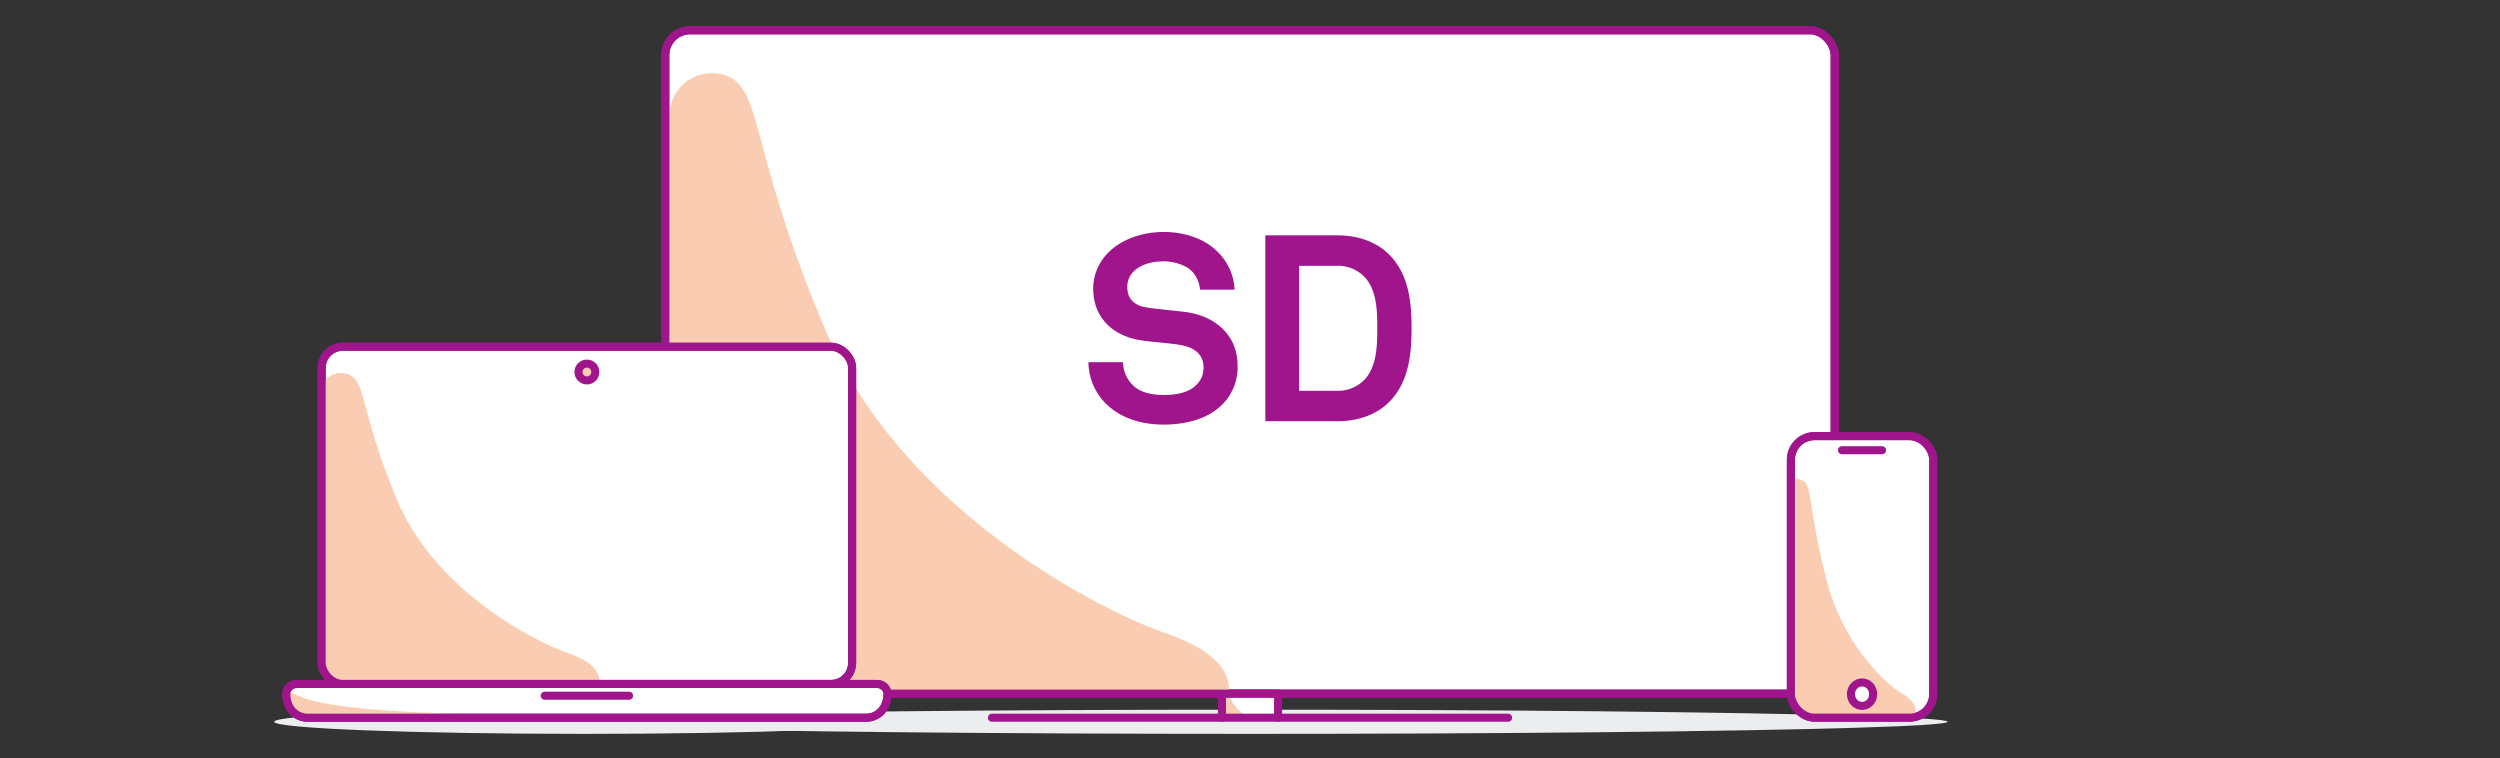 <svg xmlns="http://www.w3.org/2000/svg" width="620" height="188" viewBox="0 0 620 188"><rect x="0" y="0" width="620" height="188" fill="#333333" stroke="none"/><ellipse cx="310" cy="179" rx="173" ry="3" fill="#ecedee"/><ellipse cx="145" cy="179" rx="77" ry="3" fill="#ecedee"/><rect x="165" y="7.51" width="290" height="164.51" rx="6.13" fill="#fff" stroke="#a0148c" stroke-linecap="round" stroke-linejoin="round" stroke-width="2"/><polyline points="303.04 177.99 303.04 172 316.96 172 316.96 177.99" fill="#fff"/><path d="M304.84,172.37s1.87,5.61,6.51,5.62h-7.61l.26-6h1Z" fill="#facdb2"/><polyline points="303.04 177.99 303.04 172 316.96 172 316.96 177.99" fill="none" stroke="#a0148c" stroke-linecap="round" stroke-linejoin="round" stroke-width="2"/><line x1="246" y1="177.99" x2="374" y2="177.99" fill="none" stroke="#a0148c" stroke-linecap="round" stroke-linejoin="round" stroke-width="2"/><path d="M166,28.73v138.7c0,.7,2.88,4.23,3.59,4.23l133.93.75a1.29,1.29,0,0,0,1.28-1.31q0-8.58-15.55-14c-16.68-5.79-65.61-30.6-84.68-75.59s-15.21-60-25-62.94h0A10.56,10.56,0,0,0,166,28.73Z" fill="#facdb2" fill-rule="evenodd"/><rect x="165" y="7.51" width="290" height="164.51" rx="6.13" fill="none" stroke="#a0148c" stroke-linecap="round" stroke-linejoin="round" stroke-width="2"/><path d="M219.31,175.32h0a5.09,5.09,0,0,1-4.53,2.67H76.32a5.09,5.09,0,0,1-4.53-2.67h0a6.9,6.9,0,0,1-.79-3.21h0a2.55,2.55,0,0,1,2.61-2.48H217.49a2.55,2.55,0,0,1,2.61,2.49h0A6.89,6.89,0,0,1,219.31,175.32Z" fill="#fff"/><path d="M219.31,175.32h0a5.09,5.09,0,0,1-4.53,2.67H76.32a5.09,5.09,0,0,1-4.53-2.67h0a6.9,6.9,0,0,1-.79-3.21h0a2.55,2.55,0,0,1,2.61-2.48H217.49a2.55,2.55,0,0,1,2.61,2.49h0A6.89,6.89,0,0,1,219.31,175.32Z" fill="none" stroke="#a0148c" stroke-linecap="round" stroke-linejoin="round" stroke-width="2"/><rect x="79.77" y="85.99" width="131.56" height="83.64" rx="5.25" fill="#fff"/><rect x="79.77" y="85.99" width="131.56" height="83.64" rx="5.25" fill="none" stroke="#a0148c" stroke-linecap="round" stroke-miterlimit="10" stroke-width="2"/><path d="M71.21,170.94c5.17,4.06,17.27,6.5,84.44,6.69H78.86c-4.2,0-7.1-.1-7.12-2.06Z" fill="#facdb2"/><line x1="156.01" y1="172.54" x2="135.1" y2="172.54" fill="none" stroke="#a0148c" stroke-linecap="round" stroke-miterlimit="10" stroke-width="2"/><path d="M79.29,97.8v67.83c0,.35,2.4,3.62,2.75,3.62l66,.38a.65.65,0,0,0,.64-.66q0-4.29-7.77-7c-8.34-2.9-32.8-15.3-42.33-37.79S91,94.19,86.06,92.73h0A5.28,5.28,0,0,0,79.29,97.8Z" fill="#facdb2" fill-rule="evenodd"/><circle cx="145.55" cy="92.26" r="2.09" fill="#facdb2" stroke="#a0148c" stroke-linecap="round" stroke-miterlimit="10" stroke-width="2"/><rect x="79.77" y="85.99" width="131.56" height="83.64" rx="5.25" fill="none" stroke="#a0148c" stroke-linecap="round" stroke-miterlimit="10" stroke-width="2"/><path d="M219.31,175.32h0a5.09,5.09,0,0,1-4.53,2.67H76.32a5.09,5.09,0,0,1-4.53-2.67h0a6.9,6.9,0,0,1-.79-3.21h0a2.55,2.55,0,0,1,2.61-2.48H217.49a2.55,2.55,0,0,1,2.61,2.49h0A6.89,6.89,0,0,1,219.31,175.32Z" fill="none" stroke="#a0148c" stroke-linecap="round" stroke-linejoin="round" stroke-width="2"/><rect x="444.14" y="108.16" width="35.3" height="69.82" rx="5.86" fill="#fff"/><rect x="444.14" y="108.16" width="35.3" height="69.82" rx="5.86" fill="none" stroke="#a0148c" stroke-miterlimit="10" stroke-width="2"/><path d="M444.14,119.25v53.17c0,3.09,2.85,5.55,4.67,5.55h25.07c1,0,1.52-2,.84-3.19a7.55,7.55,0,0,0-2.8-2.64c-3.76-2.21-14.79-11.69-19.09-28.86s-3.43-22.92-5.64-24C445.72,118.51,444.7,118.51,444.14,119.25Z" fill="#facdb2" fill-rule="evenodd"/><line x1="456.82" y1="111.65" x2="466.75" y2="111.65" fill="none" stroke="#a0148c" stroke-linecap="round" stroke-miterlimit="10" stroke-width="2"/><rect x="444.14" y="108.16" width="35.3" height="69.82" rx="5.86" fill="none" stroke="#a0148c" stroke-linecap="round" stroke-miterlimit="10" stroke-width="2"/><ellipse cx="461.79" cy="172.15" rx="2.76" ry="2.91" fill="#fff" stroke="#a0148c" stroke-linecap="round" stroke-miterlimit="10" stroke-width="2"/><path d="M303.08,100.36c-3.51,3.51-8.91,4.94-14.56,4.94-4.88,0-10-1.3-13.78-4.74a14.71,14.71,0,0,1-4.81-10.73h8.58a8.13,8.13,0,0,0,2.4,5.66c1.95,2,5.07,2.47,7.74,2.47,3.18,0,6.24-.65,8-2.47a5.73,5.73,0,0,0,1.82-4.42c0-3.38-2.6-4.94-5.46-5.46-3.12-.59-7.15-.72-10.2-1.24-6.37-1-11.7-5.2-11.7-12.87a12.73,12.73,0,0,1,4-9.1c3.05-3,8.12-4.87,13.52-4.87,4.94,0,9.75,1.55,12.87,4.48a14,14,0,0,1,4.68,9.82h-8.58a7.48,7.48,0,0,0-2-4.55c-1.49-1.57-4.55-2.47-7-2.47s-5.59.58-7.47,2.53a5.32,5.32,0,0,0-1.56,3.9c0,3,1.95,4.55,4.68,5,2.92.45,7,.78,10,1.17,6.89,1,12.67,5.46,12.67,13.32A13,13,0,0,1,303.08,100.36Z" fill="#a0148c"/><path d="M344.68,99.52c-3.06,3.18-7.67,4.94-12.94,4.94H313.8V58.37h17.94c5.27,0,9.88,1.75,12.94,4.94,4.74,4.88,5.39,11.7,5.39,18.07S349.42,94.64,344.68,99.52Zm-6.44-31a9.11,9.11,0,0,0-6.5-2.6h-9.55v31h9.55a9.11,9.11,0,0,0,6.5-2.6c3.25-3.25,3.32-8.71,3.32-12.94S341.49,71.76,338.24,68.51Z" fill="#a0148c"/></svg>